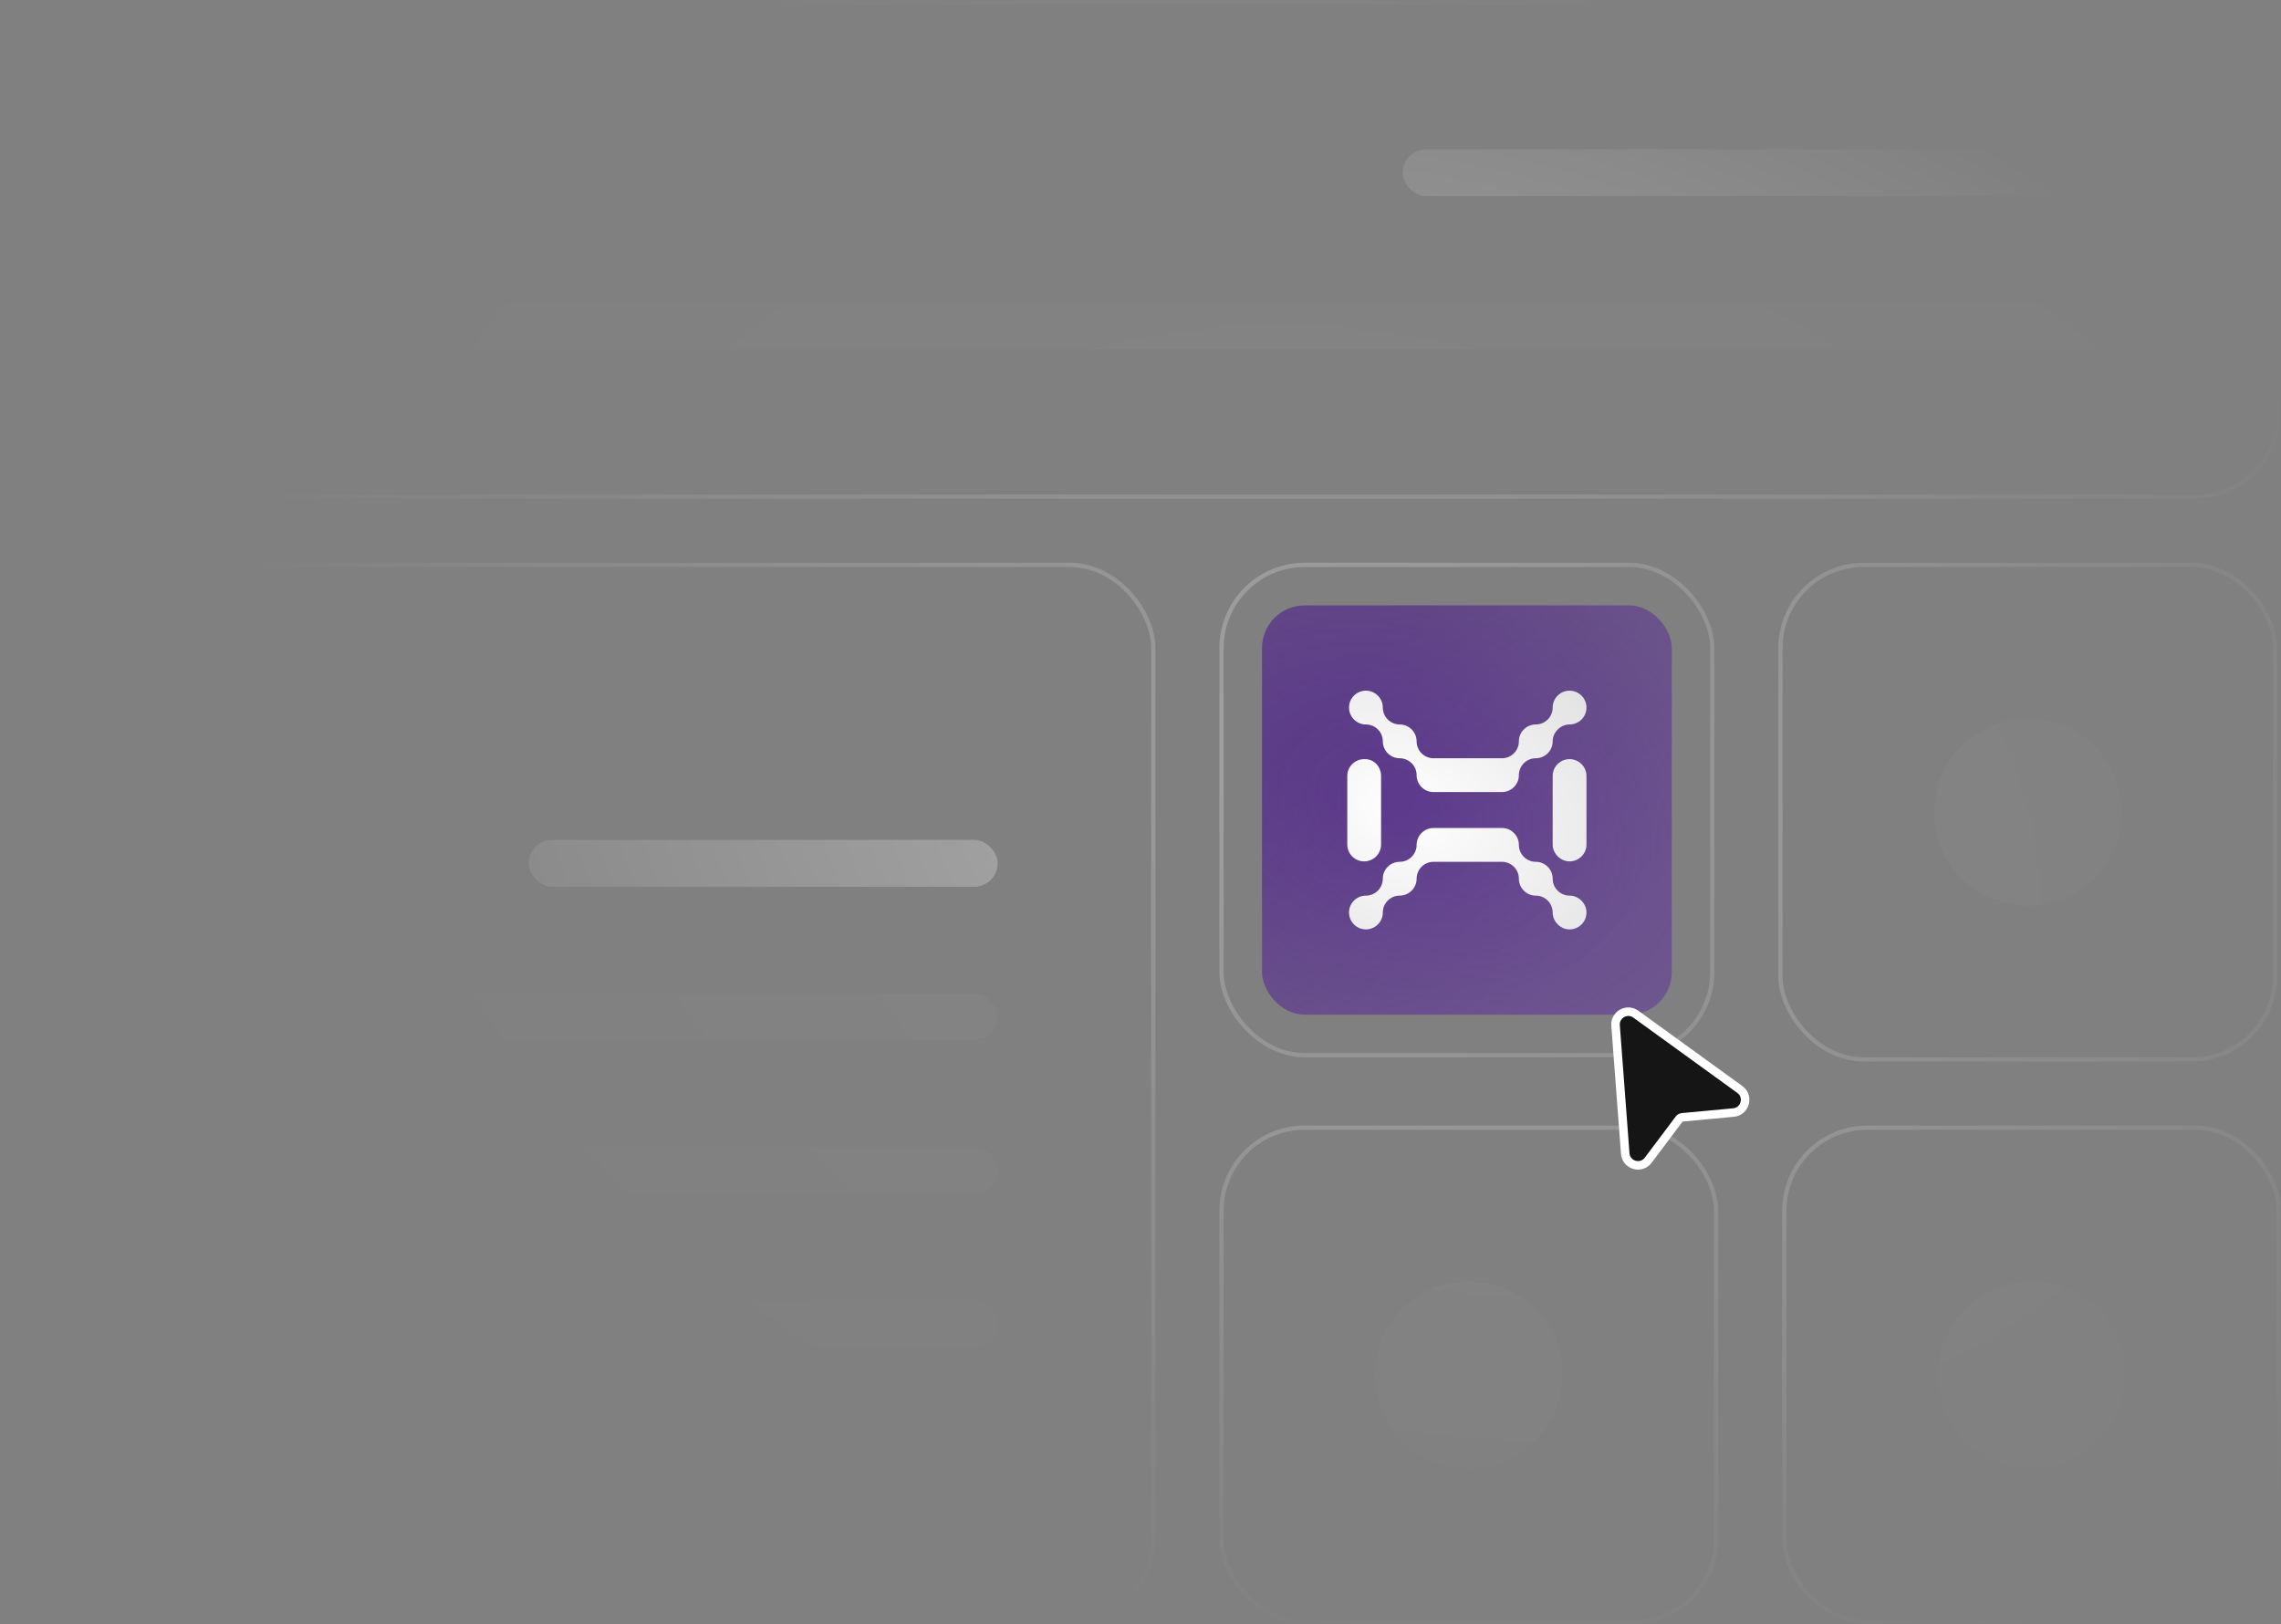 <svg width="535" height="381" viewBox="0 0 535 381" fill="none" xmlns="http://www.w3.org/2000/svg">
<rect x="0" y="0" width="535" height="381" fill="#808080" stroke="none"/>
<mask id="mask0_206_485" style="mask-type:alpha" maskUnits="userSpaceOnUse" x="0" y="0" width="535" height="381">
<rect width="535" height="381" rx="20" fill="url(#paint0_radial_206_485)"/>
</mask>
<g mask="url(#mask0_206_485)">
<rect x="0.5" y="0.5" width="534" height="116" rx="19.5" stroke="url(#paint1_linear_206_485)" stroke-opacity="0.5"/>
<rect x="329" y="35" width="169" height="11" rx="5.5" fill="white" fill-opacity="0.4"/>
<rect x="37" y="71" width="461" height="11" rx="5.5" fill="white" fill-opacity="0.05"/>
<rect x="0.5" y="132.5" width="270" height="248" rx="19.5" stroke="url(#paint2_linear_206_485)" stroke-opacity="0.5"/>
<rect x="124" y="197" width="110" height="11" rx="5.5" fill="white" fill-opacity="0.4"/>
<rect x="45" y="233" width="189" height="11" rx="5.5" fill="white" fill-opacity="0.05"/>
<rect x="45" y="269" width="189" height="11" rx="5.5" fill="white" fill-opacity="0.05"/>
<rect x="45" y="305" width="189" height="11" rx="5.5" fill="white" fill-opacity="0.05"/>
<rect x="286.5" y="132.5" width="115.103" height="115" rx="19.5" stroke="url(#paint3_linear_206_485)" stroke-opacity="0.5"/>
<rect x="296" y="142" width="96.103" height="96" rx="10" fill="url(#paint4_linear_206_485)"/>
<path d="M372.102 165.964C372.102 168.2 370.272 169.927 368.138 169.927C366.004 169.927 364.174 171.757 364.174 173.891C364.174 176.127 362.345 177.855 360.21 177.855C357.975 177.855 356.247 179.684 356.247 181.819C356.247 184.055 354.417 185.782 352.283 185.782H336.225C333.989 185.782 332.261 183.953 332.261 181.819C332.261 179.583 330.432 177.855 328.297 177.855C326.061 177.855 324.334 176.025 324.334 173.891C324.334 171.655 322.504 169.927 320.37 169.927C318.134 169.927 316.406 168.098 316.406 165.964C316.406 163.728 318.236 162 320.37 162C322.606 162 324.334 163.829 324.334 165.964C324.334 168.2 326.163 169.927 328.297 169.927C330.533 169.927 332.261 171.757 332.261 173.891C332.261 176.127 334.091 177.855 336.225 177.855H352.283C354.519 177.855 356.247 176.025 356.247 173.891C356.247 171.655 358.076 169.927 360.21 169.927C362.446 169.927 364.174 168.098 364.174 165.964C364.174 163.728 366.004 162 368.138 162C370.272 162 372.102 163.728 372.102 165.964Z" fill="white"/>
<path d="M372.102 182.021V198.08C372.102 200.315 370.272 202.043 368.138 202.043C366.004 202.043 364.174 200.214 364.174 198.08V182.021C364.174 179.785 366.004 178.058 368.138 178.058C370.272 178.058 372.102 179.785 372.102 182.021Z" fill="white"/>
<path d="M323.927 182.021V198.08C323.927 200.316 322.098 202.043 319.964 202.043C317.728 202.043 316 200.214 316 198.08V182.021C316 179.786 317.829 178.058 319.964 178.058C322.2 177.956 323.927 179.786 323.927 182.021Z" fill="white"/>
<path d="M372.102 214.035C372.102 216.271 370.273 217.999 368.138 217.999C366.004 217.999 364.175 216.17 364.175 214.035C364.175 211.799 362.345 210.072 360.211 210.072C357.975 210.072 356.247 208.242 356.247 206.108C356.247 203.872 354.418 202.144 352.284 202.144H336.225C333.989 202.144 332.262 203.974 332.262 206.108C332.262 208.344 330.432 210.072 328.298 210.072C326.062 210.072 324.334 211.901 324.334 214.035C324.334 216.271 322.505 217.999 320.37 217.999C318.135 217.999 316.407 216.17 316.407 214.035C316.407 211.799 318.236 210.072 320.37 210.072C322.606 210.072 324.334 208.242 324.334 206.108C324.334 203.872 326.164 202.144 328.298 202.144C330.534 202.144 332.262 200.315 332.262 198.181C332.262 195.945 334.091 194.217 336.225 194.217H352.284C354.519 194.217 356.247 196.046 356.247 198.181C356.247 200.416 358.077 202.144 360.211 202.144C362.447 202.144 364.175 203.974 364.175 206.108C364.175 208.344 366.004 210.072 368.138 210.072C370.273 210.072 372.102 211.901 372.102 214.035Z" fill="white"/>
<rect x="417.603" y="132.5" width="116" height="116" rx="19.5" stroke="url(#paint5_linear_206_485)" stroke-opacity="0.5"/>
<circle cx="475.603" cy="190.5" r="22" fill="white" fill-opacity="0.05"/>
<rect x="286.5" y="264.5" width="116" height="116" rx="19.5" stroke="url(#paint6_linear_206_485)" stroke-opacity="0.5"/>
<circle cx="344.5" cy="322.5" r="22" fill="white" fill-opacity="0.05"/>
<rect x="418.5" y="264.5" width="116" height="116" rx="19.5" stroke="url(#paint7_linear_206_485)" stroke-opacity="0.5"/>
<circle cx="476.5" cy="322.5" r="22" fill="white" fill-opacity="0.05"/>
</g>
<path d="M378.925 240.534C378.734 237.987 381.608 236.381 383.676 237.878L408.067 255.538C410.31 257.162 409.342 260.698 406.586 260.956L394.55 262.078C394.269 262.105 394.013 262.248 393.843 262.473L386.582 272.137C384.919 274.351 381.401 273.322 381.192 270.561L378.925 240.534Z" fill="#151515" stroke="white" stroke-width="2"/>
<defs>
<radialGradient id="paint0_radial_206_485" cx="0" cy="0" r="1" gradientUnits="userSpaceOnUse" gradientTransform="translate(329.5 190) rotate(107.984) scale(200.811 281.978)">
<stop stop-color="#151515"/>
<stop offset="1" stop-color="#151515" stop-opacity="0"/>
</radialGradient>
<linearGradient id="paint1_linear_206_485" x1="0" y1="0" x2="48.838" y2="223.32" gradientUnits="userSpaceOnUse">
<stop stop-color="white" stop-opacity="0.6"/>
<stop offset="1" stop-color="white" stop-opacity="0.4"/>
</linearGradient>
<linearGradient id="paint2_linear_206_485" x1="0" y1="132" x2="248.11" y2="402.032" gradientUnits="userSpaceOnUse">
<stop stop-color="white" stop-opacity="0.6"/>
<stop offset="1" stop-color="white" stop-opacity="0.4"/>
</linearGradient>
<linearGradient id="paint3_linear_206_485" x1="286" y1="132" x2="402" y2="248.103" gradientUnits="userSpaceOnUse">
<stop stop-color="white" stop-opacity="0.6"/>
<stop offset="1" stop-color="white" stop-opacity="0.4"/>
</linearGradient>
<linearGradient id="paint4_linear_206_485" x1="376.746" y1="222.66" x2="316.377" y2="159.75" gradientUnits="userSpaceOnUse">
<stop stop-color="#664593"/>
<stop offset="1" stop-color="#573389"/>
</linearGradient>
<linearGradient id="paint5_linear_206_485" x1="417.103" y1="132" x2="534.103" y2="249" gradientUnits="userSpaceOnUse">
<stop stop-color="white" stop-opacity="0.6"/>
<stop offset="1" stop-color="white" stop-opacity="0.4"/>
</linearGradient>
<linearGradient id="paint6_linear_206_485" x1="286" y1="264" x2="403" y2="381" gradientUnits="userSpaceOnUse">
<stop stop-color="white" stop-opacity="0.6"/>
<stop offset="1" stop-color="white" stop-opacity="0.4"/>
</linearGradient>
<linearGradient id="paint7_linear_206_485" x1="418" y1="264" x2="535" y2="381" gradientUnits="userSpaceOnUse">
<stop stop-color="white" stop-opacity="0.6"/>
<stop offset="1" stop-color="white" stop-opacity="0.4"/>
</linearGradient>
</defs>
</svg>
